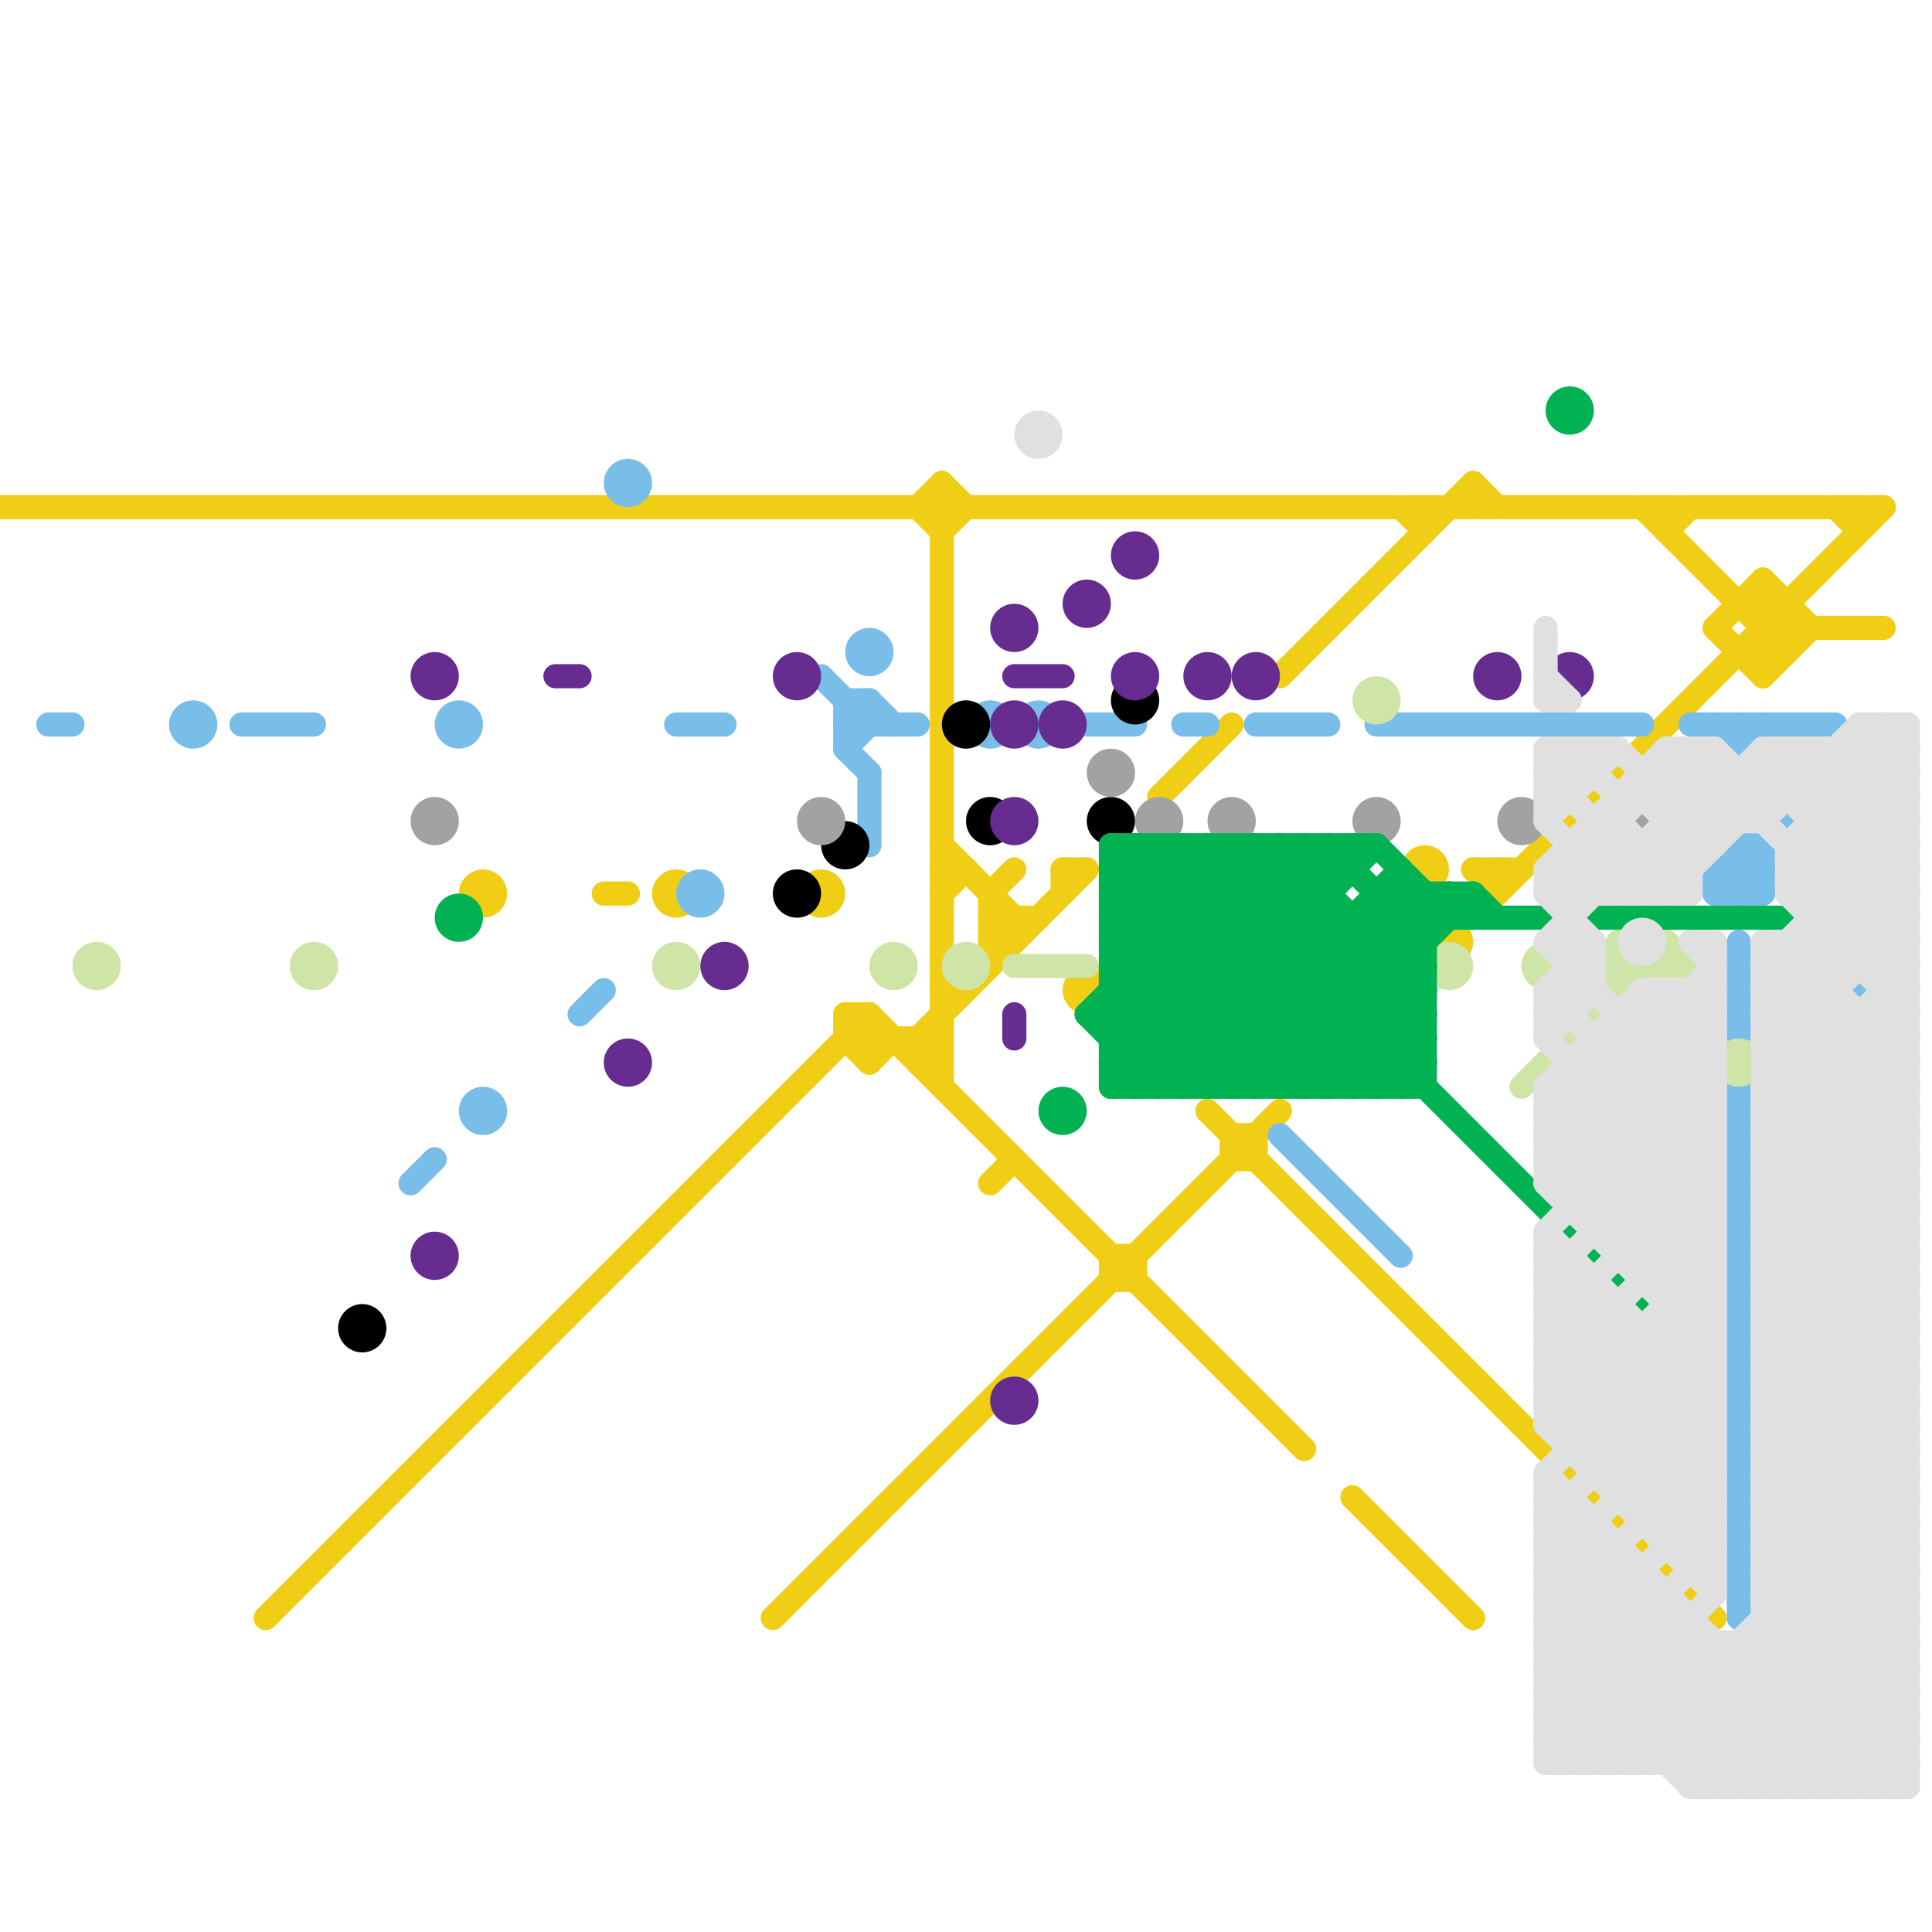 
<svg version="1.1" xmlns="http://www.w3.org/2000/svg" viewBox="0 0 80 80">
<style>line { stroke-width: 1; fill: none; stroke-linecap: round; stroke-linejoin: round; } .c0 { stroke: #f0ce15 } .c1 { stroke: #79bde9 } .c2 { stroke: #cfe4a7 } .c3 { stroke: #000000 } .c4 { stroke: #662c90 } .c5 { stroke: #a2a2a2 } .c6 { stroke: #00b251 } .c7 { stroke: #e0e0e0 }</style><line class="c0" x1="41" y1="39" x2="42" y2="39"/><line class="c0" x1="52" y1="47" x2="52" y2="48"/><line class="c0" x1="69" y1="21" x2="69" y2="22"/><line class="c0" x1="41" y1="37" x2="41" y2="40"/><line class="c0" x1="41" y1="49" x2="42" y2="48"/><line class="c0" x1="39" y1="35" x2="42" y2="38"/><line class="c0" x1="36" y1="44" x2="37" y2="43"/><line class="c0" x1="38" y1="43" x2="45" y2="36"/><line class="c0" x1="36" y1="42" x2="54" y2="60"/><line class="c0" x1="61" y1="20" x2="62" y2="21"/><line class="c0" x1="59" y1="21" x2="59" y2="22"/><line class="c0" x1="51" y1="47" x2="51" y2="48"/><line class="c0" x1="51" y1="47" x2="52" y2="47"/><line class="c0" x1="39" y1="20" x2="39" y2="45"/><line class="c0" x1="51" y1="48" x2="52" y2="48"/><line class="c0" x1="25" y1="37" x2="26" y2="37"/><line class="c0" x1="32" y1="67" x2="53" y2="46"/><line class="c0" x1="53" y1="28" x2="61" y2="20"/><line class="c0" x1="38" y1="21" x2="39" y2="20"/><line class="c0" x1="39" y1="41" x2="40" y2="41"/><line class="c0" x1="35" y1="43" x2="36" y2="44"/><line class="c0" x1="68" y1="21" x2="74" y2="27"/><line class="c0" x1="38" y1="44" x2="39" y2="43"/><line class="c0" x1="39" y1="36" x2="40" y2="36"/><line class="c0" x1="77" y1="21" x2="77" y2="22"/><line class="c0" x1="73" y1="28" x2="75" y2="26"/><line class="c0" x1="35" y1="43" x2="39" y2="43"/><line class="c0" x1="35" y1="42" x2="35" y2="43"/><line class="c0" x1="41" y1="39" x2="42" y2="38"/><line class="c0" x1="35" y1="42" x2="36" y2="42"/><line class="c0" x1="38" y1="43" x2="39" y2="44"/><line class="c0" x1="58" y1="21" x2="59" y2="22"/><line class="c0" x1="71" y1="26" x2="73" y2="28"/><line class="c0" x1="62" y1="37" x2="78" y2="21"/><line class="c0" x1="50" y1="46" x2="71" y2="67"/><line class="c0" x1="36" y1="42" x2="36" y2="44"/><line class="c0" x1="72" y1="25" x2="74" y2="25"/><line class="c0" x1="39" y1="40" x2="40" y2="41"/><line class="c0" x1="73" y1="24" x2="75" y2="26"/><line class="c0" x1="72" y1="27" x2="74" y2="27"/><line class="c0" x1="69" y1="22" x2="70" y2="21"/><line class="c0" x1="73" y1="27" x2="74" y2="26"/><line class="c0" x1="39" y1="20" x2="40" y2="21"/><line class="c0" x1="38" y1="21" x2="39" y2="22"/><line class="c0" x1="48" y1="33" x2="51" y2="30"/><line class="c0" x1="61" y1="36" x2="63" y2="36"/><line class="c0" x1="73" y1="24" x2="73" y2="28"/><line class="c0" x1="11" y1="67" x2="36" y2="42"/><line class="c0" x1="38" y1="43" x2="38" y2="44"/><line class="c0" x1="71" y1="26" x2="73" y2="24"/><line class="c0" x1="62" y1="36" x2="62" y2="37"/><line class="c0" x1="61" y1="20" x2="61" y2="21"/><line class="c0" x1="46" y1="52" x2="46" y2="53"/><line class="c0" x1="42" y1="38" x2="42" y2="39"/><line class="c0" x1="46" y1="52" x2="47" y2="52"/><line class="c0" x1="73" y1="26" x2="78" y2="26"/><line class="c0" x1="39" y1="37" x2="40" y2="36"/><line class="c0" x1="74" y1="25" x2="74" y2="27"/><line class="c0" x1="47" y1="52" x2="47" y2="53"/><line class="c0" x1="61" y1="36" x2="62" y2="37"/><line class="c0" x1="56" y1="62" x2="61" y2="67"/><line class="c0" x1="41" y1="38" x2="43" y2="38"/><line class="c0" x1="44" y1="36" x2="45" y2="36"/><line class="c0" x1="39" y1="22" x2="40" y2="21"/><line class="c0" x1="41" y1="37" x2="42" y2="36"/><line class="c0" x1="73" y1="25" x2="74" y2="26"/><line class="c0" x1="0" y1="21" x2="78" y2="21"/><line class="c0" x1="76" y1="21" x2="77" y2="22"/><line class="c0" x1="41" y1="38" x2="42" y2="39"/><line class="c0" x1="38" y1="44" x2="39" y2="44"/><line class="c0" x1="44" y1="36" x2="44" y2="37"/><line class="c0" x1="46" y1="53" x2="47" y2="53"/><line class="c0" x1="35" y1="42" x2="36" y2="43"/><circle cx="59" cy="36" r="1" fill="#f0ce15" /><circle cx="60" cy="39" r="1" fill="#f0ce15" /><circle cx="45" cy="41" r="1" fill="#f0ce15" /><circle cx="28" cy="37" r="1" fill="#f0ce15" /><circle cx="34" cy="37" r="1" fill="#f0ce15" /><circle cx="20" cy="37" r="1" fill="#f0ce15" /><line class="c1" x1="45" y1="30" x2="47" y2="30"/><line class="c1" x1="52" y1="30" x2="55" y2="30"/><line class="c1" x1="57" y1="30" x2="68" y2="30"/><line class="c1" x1="72" y1="35" x2="73" y2="36"/><line class="c1" x1="71" y1="36" x2="71" y2="37"/><line class="c1" x1="72" y1="39" x2="72" y2="43"/><line class="c1" x1="35" y1="30" x2="38" y2="30"/><line class="c1" x1="70" y1="30" x2="76" y2="30"/><line class="c1" x1="35" y1="29" x2="35" y2="31"/><line class="c1" x1="10" y1="30" x2="13" y2="30"/><line class="c1" x1="17" y1="49" x2="18" y2="48"/><line class="c1" x1="71" y1="37" x2="74" y2="34"/><line class="c1" x1="72" y1="31" x2="73" y2="30"/><line class="c1" x1="72" y1="35" x2="72" y2="37"/><line class="c1" x1="35" y1="31" x2="36" y2="30"/><line class="c1" x1="24" y1="42" x2="25" y2="41"/><line class="c1" x1="36" y1="32" x2="36" y2="35"/><line class="c1" x1="49" y1="30" x2="50" y2="30"/><line class="c1" x1="71" y1="36" x2="72" y2="35"/><line class="c1" x1="53" y1="47" x2="58" y2="52"/><line class="c1" x1="36" y1="29" x2="37" y2="30"/><line class="c1" x1="2" y1="30" x2="3" y2="30"/><line class="c1" x1="71" y1="30" x2="72" y2="31"/><line class="c1" x1="72" y1="35" x2="73" y2="35"/><line class="c1" x1="72" y1="45" x2="72" y2="67"/><line class="c1" x1="35" y1="29" x2="36" y2="29"/><line class="c1" x1="71" y1="36" x2="73" y2="36"/><line class="c1" x1="35" y1="30" x2="36" y2="29"/><line class="c1" x1="71" y1="36" x2="72" y2="37"/><line class="c1" x1="35" y1="31" x2="36" y2="32"/><line class="c1" x1="73" y1="35" x2="73" y2="37"/><line class="c1" x1="34" y1="28" x2="36" y2="30"/><line class="c1" x1="28" y1="30" x2="30" y2="30"/><line class="c1" x1="71" y1="37" x2="73" y2="37"/><line class="c1" x1="72" y1="37" x2="73" y2="36"/><line class="c1" x1="72" y1="30" x2="72" y2="31"/><line class="c1" x1="72" y1="36" x2="73" y2="37"/><line class="c1" x1="36" y1="29" x2="36" y2="30"/><circle cx="19" cy="30" r="1" fill="#79bde9" /><circle cx="41" cy="30" r="1" fill="#79bde9" /><circle cx="8" cy="30" r="1" fill="#79bde9" /><circle cx="36" cy="27" r="1" fill="#79bde9" /><circle cx="26" cy="20" r="1" fill="#79bde9" /><circle cx="43" cy="30" r="1" fill="#79bde9" /><circle cx="20" cy="46" r="1" fill="#79bde9" /><circle cx="29" cy="37" r="1" fill="#79bde9" /><circle cx="77" cy="41" r="1" fill="#79bde9" /><line class="c2" x1="67" y1="39" x2="68" y2="40"/><line class="c2" x1="67" y1="39" x2="67" y2="41"/><line class="c2" x1="69" y1="39" x2="69" y2="40"/><line class="c2" x1="69" y1="39" x2="70" y2="40"/><line class="c2" x1="42" y1="40" x2="45" y2="40"/><line class="c2" x1="67" y1="40" x2="70" y2="40"/><line class="c2" x1="63" y1="45" x2="69" y2="39"/><circle cx="72" cy="44" r="1" fill="#cfe4a7" /><circle cx="64" cy="40" r="1" fill="#cfe4a7" /><circle cx="60" cy="40" r="1" fill="#cfe4a7" /><circle cx="57" cy="29" r="1" fill="#cfe4a7" /><circle cx="4" cy="40" r="1" fill="#cfe4a7" /><circle cx="37" cy="40" r="1" fill="#cfe4a7" /><circle cx="28" cy="40" r="1" fill="#cfe4a7" /><circle cx="40" cy="40" r="1" fill="#cfe4a7" /><circle cx="13" cy="40" r="1" fill="#cfe4a7" /><circle cx="15" cy="55" r="1" fill="#000000" /><circle cx="47" cy="29" r="1" fill="#000000" /><circle cx="33" cy="37" r="1" fill="#000000" /><circle cx="41" cy="34" r="1" fill="#000000" /><circle cx="35" cy="35" r="1" fill="#000000" /><circle cx="46" cy="34" r="1" fill="#000000" /><circle cx="40" cy="30" r="1" fill="#000000" /><line class="c4" x1="42" y1="42" x2="42" y2="43"/><line class="c4" x1="23" y1="28" x2="24" y2="28"/><line class="c4" x1="42" y1="28" x2="44" y2="28"/><circle cx="42" cy="26" r="1" fill="#662c90" /><circle cx="18" cy="52" r="1" fill="#662c90" /><circle cx="42" cy="58" r="1" fill="#662c90" /><circle cx="47" cy="23" r="1" fill="#662c90" /><circle cx="45" cy="25" r="1" fill="#662c90" /><circle cx="33" cy="28" r="1" fill="#662c90" /><circle cx="50" cy="28" r="1" fill="#662c90" /><circle cx="18" cy="28" r="1" fill="#662c90" /><circle cx="42" cy="34" r="1" fill="#662c90" /><circle cx="62" cy="28" r="1" fill="#662c90" /><circle cx="42" cy="30" r="1" fill="#662c90" /><circle cx="52" cy="28" r="1" fill="#662c90" /><circle cx="47" cy="28" r="1" fill="#662c90" /><circle cx="26" cy="44" r="1" fill="#662c90" /><circle cx="44" cy="30" r="1" fill="#662c90" /><circle cx="65" cy="28" r="1" fill="#662c90" /><circle cx="30" cy="40" r="1" fill="#662c90" /><circle cx="18" cy="34" r="1" fill="#a2a2a2" /><circle cx="51" cy="34" r="1" fill="#a2a2a2" /><circle cx="46" cy="32" r="1" fill="#a2a2a2" /><circle cx="63" cy="34" r="1" fill="#a2a2a2" /><circle cx="68" cy="34" r="1" fill="#a2a2a2" /><circle cx="34" cy="34" r="1" fill="#a2a2a2" /><circle cx="48" cy="34" r="1" fill="#a2a2a2" /><circle cx="57" cy="34" r="1" fill="#a2a2a2" /><line class="c6" x1="46" y1="37" x2="55" y2="37"/><line class="c6" x1="57" y1="35" x2="60" y2="38"/><line class="c6" x1="46" y1="39" x2="50" y2="35"/><line class="c6" x1="57" y1="38" x2="59" y2="40"/><line class="c6" x1="48" y1="35" x2="48" y2="45"/><line class="c6" x1="66" y1="38" x2="74" y2="38"/><line class="c6" x1="46" y1="42" x2="53" y2="35"/><line class="c6" x1="49" y1="45" x2="58" y2="36"/><line class="c6" x1="46" y1="39" x2="52" y2="45"/><line class="c6" x1="60" y1="37" x2="61" y2="38"/><line class="c6" x1="46" y1="41" x2="50" y2="45"/><line class="c6" x1="45" y1="42" x2="52" y2="35"/><line class="c6" x1="46" y1="38" x2="49" y2="35"/><line class="c6" x1="48" y1="45" x2="55" y2="38"/><line class="c6" x1="58" y1="45" x2="59" y2="44"/><line class="c6" x1="47" y1="35" x2="57" y2="45"/><line class="c6" x1="46" y1="35" x2="57" y2="35"/><line class="c6" x1="53" y1="45" x2="61" y2="37"/><line class="c6" x1="46" y1="40" x2="51" y2="35"/><line class="c6" x1="46" y1="44" x2="55" y2="35"/><line class="c6" x1="53" y1="35" x2="53" y2="45"/><line class="c6" x1="46" y1="38" x2="64" y2="38"/><line class="c6" x1="46" y1="36" x2="55" y2="45"/><line class="c6" x1="46" y1="36" x2="47" y2="35"/><line class="c6" x1="61" y1="37" x2="62" y2="38"/><line class="c6" x1="56" y1="45" x2="59" y2="42"/><line class="c6" x1="46" y1="35" x2="56" y2="45"/><line class="c6" x1="59" y1="37" x2="59" y2="45"/><line class="c6" x1="46" y1="41" x2="59" y2="41"/><line class="c6" x1="49" y1="35" x2="49" y2="45"/><line class="c6" x1="46" y1="45" x2="56" y2="35"/><line class="c6" x1="51" y1="45" x2="59" y2="37"/><line class="c6" x1="46" y1="44" x2="59" y2="44"/><line class="c6" x1="51" y1="35" x2="59" y2="43"/><line class="c6" x1="55" y1="35" x2="55" y2="45"/><line class="c6" x1="48" y1="35" x2="58" y2="45"/><line class="c6" x1="50" y1="35" x2="50" y2="45"/><line class="c6" x1="56" y1="38" x2="56" y2="45"/><line class="c6" x1="60" y1="37" x2="60" y2="38"/><line class="c6" x1="46" y1="42" x2="49" y2="45"/><line class="c6" x1="61" y1="37" x2="61" y2="38"/><line class="c6" x1="57" y1="37" x2="61" y2="37"/><line class="c6" x1="51" y1="35" x2="51" y2="45"/><line class="c6" x1="45" y1="42" x2="59" y2="42"/><line class="c6" x1="58" y1="36" x2="58" y2="45"/><line class="c6" x1="50" y1="45" x2="58" y2="37"/><line class="c6" x1="46" y1="44" x2="47" y2="45"/><line class="c6" x1="55" y1="35" x2="59" y2="39"/><line class="c6" x1="54" y1="35" x2="54" y2="45"/><line class="c6" x1="46" y1="39" x2="59" y2="39"/><line class="c6" x1="46" y1="35" x2="46" y2="45"/><line class="c6" x1="46" y1="43" x2="54" y2="35"/><line class="c6" x1="45" y1="42" x2="48" y2="45"/><line class="c6" x1="56" y1="35" x2="56" y2="36"/><line class="c6" x1="47" y1="35" x2="47" y2="45"/><line class="c6" x1="52" y1="45" x2="60" y2="37"/><line class="c6" x1="55" y1="45" x2="59" y2="41"/><line class="c6" x1="50" y1="35" x2="59" y2="44"/><line class="c6" x1="49" y1="35" x2="68" y2="54"/><line class="c6" x1="52" y1="35" x2="59" y2="42"/><line class="c6" x1="53" y1="35" x2="59" y2="41"/><line class="c6" x1="57" y1="37" x2="57" y2="45"/><line class="c6" x1="47" y1="45" x2="57" y2="35"/><line class="c6" x1="54" y1="45" x2="59" y2="40"/><line class="c6" x1="46" y1="37" x2="48" y2="35"/><line class="c6" x1="46" y1="43" x2="59" y2="43"/><line class="c6" x1="57" y1="45" x2="59" y2="43"/><line class="c6" x1="46" y1="36" x2="56" y2="36"/><line class="c6" x1="46" y1="45" x2="59" y2="45"/><line class="c6" x1="46" y1="37" x2="54" y2="45"/><line class="c6" x1="46" y1="40" x2="51" y2="45"/><line class="c6" x1="46" y1="38" x2="53" y2="45"/><line class="c6" x1="54" y1="35" x2="55" y2="36"/><line class="c6" x1="58" y1="37" x2="59" y2="38"/><line class="c6" x1="52" y1="35" x2="52" y2="45"/><line class="c6" x1="46" y1="40" x2="59" y2="40"/><circle cx="44" cy="46" r="1" fill="#00b251" /><circle cx="19" cy="38" r="1" fill="#00b251" /><circle cx="65" cy="17" r="1" fill="#00b251" /><line class="c7" x1="64" y1="33" x2="66" y2="31"/><line class="c7" x1="77" y1="30" x2="79" y2="30"/><line class="c7" x1="65" y1="44" x2="71" y2="44"/><line class="c7" x1="73" y1="49" x2="79" y2="43"/><line class="c7" x1="69" y1="34" x2="73" y2="34"/><line class="c7" x1="64" y1="73" x2="79" y2="73"/><line class="c7" x1="73" y1="65" x2="79" y2="71"/><line class="c7" x1="67" y1="51" x2="71" y2="47"/><line class="c7" x1="75" y1="31" x2="75" y2="74"/><line class="c7" x1="75" y1="31" x2="79" y2="35"/><line class="c7" x1="64" y1="43" x2="71" y2="50"/><line class="c7" x1="64" y1="56" x2="66" y2="54"/><line class="c7" x1="77" y1="42" x2="77" y2="74"/><line class="c7" x1="69" y1="53" x2="71" y2="51"/><line class="c7" x1="72" y1="68" x2="78" y2="74"/><line class="c7" x1="64" y1="64" x2="67" y2="64"/><line class="c7" x1="78" y1="42" x2="79" y2="43"/><line class="c7" x1="73" y1="60" x2="79" y2="54"/><line class="c7" x1="64" y1="58" x2="71" y2="58"/><line class="c7" x1="68" y1="52" x2="71" y2="49"/><line class="c7" x1="73" y1="54" x2="79" y2="60"/><line class="c7" x1="77" y1="31" x2="79" y2="33"/><line class="c7" x1="73" y1="46" x2="79" y2="46"/><line class="c7" x1="70" y1="67" x2="70" y2="74"/><line class="c7" x1="73" y1="55" x2="79" y2="55"/><line class="c7" x1="73" y1="57" x2="79" y2="57"/><line class="c7" x1="70" y1="39" x2="71" y2="39"/><line class="c7" x1="68" y1="41" x2="71" y2="44"/><line class="c7" x1="67" y1="37" x2="73" y2="31"/><line class="c7" x1="67" y1="42" x2="71" y2="42"/><line class="c7" x1="74" y1="39" x2="74" y2="74"/><line class="c7" x1="67" y1="43" x2="71" y2="47"/><line class="c7" x1="73" y1="53" x2="79" y2="59"/><line class="c7" x1="64" y1="58" x2="67" y2="55"/><line class="c7" x1="70" y1="74" x2="79" y2="65"/><line class="c7" x1="70" y1="74" x2="79" y2="74"/><line class="c7" x1="65" y1="35" x2="71" y2="35"/><line class="c7" x1="73" y1="31" x2="73" y2="34"/><line class="c7" x1="67" y1="61" x2="71" y2="57"/><line class="c7" x1="64" y1="61" x2="64" y2="73"/><line class="c7" x1="68" y1="42" x2="71" y2="45"/><line class="c7" x1="73" y1="56" x2="79" y2="62"/><line class="c7" x1="73" y1="51" x2="79" y2="45"/><line class="c7" x1="64" y1="45" x2="71" y2="45"/><line class="c7" x1="64" y1="47" x2="71" y2="47"/><line class="c7" x1="64" y1="61" x2="71" y2="54"/><line class="c7" x1="70" y1="31" x2="70" y2="37"/><line class="c7" x1="73" y1="40" x2="79" y2="40"/><line class="c7" x1="73" y1="62" x2="79" y2="68"/><line class="c7" x1="64" y1="33" x2="65" y2="33"/><line class="c7" x1="68" y1="62" x2="71" y2="59"/><line class="c7" x1="73" y1="64" x2="79" y2="70"/><line class="c7" x1="64" y1="43" x2="66" y2="41"/><line class="c7" x1="64" y1="72" x2="69" y2="67"/><line class="c7" x1="64" y1="41" x2="71" y2="48"/><line class="c7" x1="73" y1="59" x2="79" y2="53"/><line class="c7" x1="69" y1="32" x2="71" y2="34"/><line class="c7" x1="69" y1="54" x2="71" y2="54"/><line class="c7" x1="73" y1="54" x2="79" y2="54"/><line class="c7" x1="73" y1="48" x2="79" y2="48"/><line class="c7" x1="79" y1="30" x2="79" y2="74"/><line class="c7" x1="75" y1="74" x2="79" y2="70"/><line class="c7" x1="74" y1="31" x2="79" y2="36"/><line class="c7" x1="64" y1="52" x2="65" y2="52"/><line class="c7" x1="73" y1="41" x2="79" y2="47"/><line class="c7" x1="64" y1="42" x2="66" y2="40"/><line class="c7" x1="73" y1="43" x2="79" y2="49"/><line class="c7" x1="73" y1="41" x2="76" y2="41"/><line class="c7" x1="64" y1="64" x2="74" y2="74"/><line class="c7" x1="74" y1="31" x2="74" y2="33"/><line class="c7" x1="64" y1="72" x2="65" y2="73"/><line class="c7" x1="75" y1="34" x2="79" y2="34"/><line class="c7" x1="70" y1="41" x2="70" y2="65"/><line class="c7" x1="68" y1="35" x2="68" y2="37"/><line class="c7" x1="70" y1="73" x2="79" y2="64"/><line class="c7" x1="76" y1="74" x2="79" y2="71"/><line class="c7" x1="73" y1="53" x2="79" y2="53"/><line class="c7" x1="73" y1="61" x2="79" y2="55"/><line class="c7" x1="74" y1="74" x2="79" y2="69"/><line class="c7" x1="64" y1="39" x2="66" y2="39"/><line class="c7" x1="64" y1="48" x2="71" y2="55"/><line class="c7" x1="73" y1="42" x2="79" y2="48"/><line class="c7" x1="64" y1="46" x2="71" y2="46"/><line class="c7" x1="73" y1="56" x2="79" y2="56"/><line class="c7" x1="64" y1="67" x2="71" y2="60"/><line class="c7" x1="70" y1="65" x2="71" y2="65"/><line class="c7" x1="67" y1="52" x2="71" y2="52"/><line class="c7" x1="73" y1="40" x2="79" y2="34"/><line class="c7" x1="64" y1="48" x2="71" y2="41"/><line class="c7" x1="64" y1="31" x2="67" y2="31"/><line class="c7" x1="64" y1="49" x2="71" y2="56"/><line class="c7" x1="64" y1="53" x2="66" y2="53"/><line class="c7" x1="64" y1="51" x2="71" y2="58"/><line class="c7" x1="73" y1="63" x2="79" y2="69"/><line class="c7" x1="64" y1="36" x2="69" y2="31"/><line class="c7" x1="64" y1="68" x2="67" y2="65"/><line class="c7" x1="67" y1="31" x2="71" y2="35"/><line class="c7" x1="64" y1="54" x2="65" y2="53"/><line class="c7" x1="73" y1="58" x2="79" y2="52"/><line class="c7" x1="71" y1="68" x2="71" y2="74"/><line class="c7" x1="73" y1="62" x2="79" y2="62"/><line class="c7" x1="69" y1="64" x2="71" y2="64"/><line class="c7" x1="73" y1="64" x2="79" y2="64"/><line class="c7" x1="64" y1="36" x2="64" y2="37"/><line class="c7" x1="73" y1="44" x2="79" y2="50"/><line class="c7" x1="73" y1="45" x2="79" y2="45"/><line class="c7" x1="73" y1="47" x2="79" y2="47"/><line class="c7" x1="64" y1="55" x2="71" y2="55"/><line class="c7" x1="65" y1="52" x2="65" y2="60"/><line class="c7" x1="64" y1="49" x2="71" y2="42"/><line class="c7" x1="64" y1="51" x2="71" y2="44"/><line class="c7" x1="64" y1="41" x2="66" y2="39"/><line class="c7" x1="73" y1="48" x2="79" y2="42"/><line class="c7" x1="66" y1="43" x2="71" y2="43"/><line class="c7" x1="64" y1="51" x2="64" y2="59"/><line class="c7" x1="65" y1="35" x2="65" y2="42"/><line class="c7" x1="68" y1="32" x2="68" y2="33"/><line class="c7" x1="69" y1="31" x2="72" y2="34"/><line class="c7" x1="64" y1="69" x2="79" y2="69"/><line class="c7" x1="64" y1="71" x2="79" y2="71"/><line class="c7" x1="64" y1="32" x2="65" y2="31"/><line class="c7" x1="68" y1="65" x2="68" y2="73"/><line class="c7" x1="78" y1="30" x2="79" y2="31"/><line class="c7" x1="73" y1="42" x2="79" y2="42"/><line class="c7" x1="75" y1="35" x2="79" y2="39"/><line class="c7" x1="64" y1="62" x2="65" y2="62"/><line class="c7" x1="64" y1="70" x2="68" y2="66"/><line class="c7" x1="64" y1="68" x2="70" y2="74"/><line class="c7" x1="73" y1="66" x2="79" y2="60"/><line class="c7" x1="66" y1="61" x2="71" y2="61"/><line class="c7" x1="73" y1="63" x2="79" y2="63"/><line class="c7" x1="73" y1="39" x2="73" y2="74"/><line class="c7" x1="73" y1="50" x2="79" y2="56"/><line class="c7" x1="64" y1="56" x2="71" y2="56"/><line class="c7" x1="73" y1="52" x2="79" y2="58"/><line class="c7" x1="65" y1="60" x2="71" y2="60"/><line class="c7" x1="73" y1="44" x2="79" y2="44"/><line class="c7" x1="73" y1="47" x2="79" y2="41"/><line class="c7" x1="67" y1="33" x2="67" y2="37"/><line class="c7" x1="73" y1="31" x2="79" y2="37"/><line class="c7" x1="67" y1="62" x2="71" y2="62"/><line class="c7" x1="69" y1="37" x2="75" y2="31"/><line class="c7" x1="64" y1="57" x2="71" y2="64"/><line class="c7" x1="64" y1="59" x2="71" y2="66"/><line class="c7" x1="64" y1="42" x2="65" y2="42"/><line class="c7" x1="73" y1="49" x2="79" y2="55"/><line class="c7" x1="64" y1="71" x2="66" y2="73"/><line class="c7" x1="64" y1="64" x2="65" y2="63"/><line class="c7" x1="73" y1="65" x2="79" y2="65"/><line class="c7" x1="66" y1="63" x2="66" y2="73"/><line class="c7" x1="64" y1="70" x2="79" y2="70"/><line class="c7" x1="64" y1="72" x2="79" y2="72"/><line class="c7" x1="72" y1="32" x2="72" y2="34"/><line class="c7" x1="64" y1="66" x2="66" y2="64"/><line class="c7" x1="65" y1="31" x2="67" y2="33"/><line class="c7" x1="64" y1="66" x2="69" y2="66"/><line class="c7" x1="64" y1="65" x2="71" y2="58"/><line class="c7" x1="64" y1="34" x2="67" y2="37"/><line class="c7" x1="64" y1="57" x2="71" y2="50"/><line class="c7" x1="64" y1="59" x2="71" y2="52"/><line class="c7" x1="68" y1="32" x2="79" y2="32"/><line class="c7" x1="65" y1="50" x2="71" y2="50"/><line class="c7" x1="64" y1="70" x2="67" y2="73"/><line class="c7" x1="65" y1="62" x2="65" y2="73"/><line class="c7" x1="77" y1="74" x2="79" y2="72"/><line class="c7" x1="69" y1="31" x2="71" y2="31"/><line class="c7" x1="64" y1="31" x2="65" y2="32"/><line class="c7" x1="64" y1="29" x2="65" y2="29"/><line class="c7" x1="73" y1="60" x2="79" y2="66"/><line class="c7" x1="74" y1="39" x2="79" y2="44"/><line class="c7" x1="73" y1="46" x2="79" y2="40"/><line class="c7" x1="67" y1="42" x2="67" y2="52"/><line class="c7" x1="65" y1="39" x2="66" y2="40"/><line class="c7" x1="73" y1="55" x2="79" y2="49"/><line class="c7" x1="64" y1="36" x2="70" y2="36"/><line class="c7" x1="67" y1="64" x2="67" y2="73"/><line class="c7" x1="73" y1="57" x2="79" y2="51"/><line class="c7" x1="64" y1="39" x2="71" y2="46"/><line class="c7" x1="77" y1="30" x2="79" y2="32"/><line class="c7" x1="69" y1="73" x2="79" y2="63"/><line class="c7" x1="75" y1="33" x2="78" y2="30"/><line class="c7" x1="68" y1="73" x2="79" y2="62"/><line class="c7" x1="64" y1="28" x2="65" y2="29"/><line class="c7" x1="64" y1="67" x2="71" y2="74"/><line class="c7" x1="73" y1="32" x2="79" y2="38"/><line class="c7" x1="68" y1="53" x2="71" y2="53"/><line class="c7" x1="73" y1="74" x2="79" y2="68"/><line class="c7" x1="64" y1="58" x2="71" y2="65"/><line class="c7" x1="75" y1="37" x2="79" y2="33"/><line class="c7" x1="74" y1="35" x2="74" y2="37"/><line class="c7" x1="64" y1="39" x2="71" y2="32"/><line class="c7" x1="73" y1="49" x2="79" y2="49"/><line class="c7" x1="66" y1="50" x2="71" y2="45"/><line class="c7" x1="73" y1="65" x2="79" y2="59"/><line class="c7" x1="64" y1="73" x2="71" y2="66"/><line class="c7" x1="73" y1="51" x2="79" y2="57"/><line class="c7" x1="76" y1="31" x2="76" y2="74"/><line class="c7" x1="75" y1="39" x2="76" y2="40"/><line class="c7" x1="64" y1="46" x2="69" y2="41"/><line class="c7" x1="64" y1="41" x2="64" y2="43"/><line class="c7" x1="64" y1="34" x2="67" y2="31"/><line class="c7" x1="69" y1="55" x2="71" y2="57"/><line class="c7" x1="70" y1="41" x2="71" y2="42"/><line class="c7" x1="66" y1="73" x2="71" y2="68"/><line class="c7" x1="64" y1="31" x2="64" y2="34"/><line class="c7" x1="64" y1="45" x2="71" y2="52"/><line class="c7" x1="64" y1="47" x2="71" y2="54"/><line class="c7" x1="73" y1="59" x2="79" y2="65"/><line class="c7" x1="66" y1="53" x2="66" y2="61"/><line class="c7" x1="64" y1="45" x2="64" y2="49"/><line class="c7" x1="73" y1="54" x2="79" y2="48"/><line class="c7" x1="64" y1="32" x2="66" y2="32"/><line class="c7" x1="73" y1="60" x2="79" y2="60"/><line class="c7" x1="66" y1="31" x2="66" y2="32"/><line class="c7" x1="73" y1="34" x2="77" y2="30"/><line class="c7" x1="78" y1="74" x2="79" y2="73"/><line class="c7" x1="69" y1="33" x2="71" y2="31"/><line class="c7" x1="71" y1="31" x2="71" y2="35"/><line class="c7" x1="66" y1="51" x2="71" y2="51"/><line class="c7" x1="73" y1="43" x2="79" y2="43"/><line class="c7" x1="68" y1="41" x2="71" y2="41"/><line class="c7" x1="64" y1="63" x2="75" y2="74"/><line class="c7" x1="64" y1="53" x2="71" y2="46"/><line class="c7" x1="64" y1="47" x2="71" y2="40"/><line class="c7" x1="64" y1="66" x2="72" y2="74"/><line class="c7" x1="64" y1="69" x2="68" y2="73"/><line class="c7" x1="73" y1="53" x2="79" y2="47"/><line class="c7" x1="69" y1="66" x2="69" y2="73"/><line class="c7" x1="68" y1="37" x2="74" y2="31"/><line class="c7" x1="73" y1="61" x2="79" y2="67"/><line class="c7" x1="69" y1="41" x2="69" y2="64"/><line class="c7" x1="73" y1="56" x2="79" y2="50"/><line class="c7" x1="64" y1="37" x2="70" y2="37"/><line class="c7" x1="64" y1="32" x2="69" y2="37"/><line class="c7" x1="70" y1="39" x2="71" y2="40"/><line class="c7" x1="65" y1="44" x2="65" y2="50"/><line class="c7" x1="69" y1="31" x2="69" y2="37"/><line class="c7" x1="73" y1="51" x2="79" y2="51"/><line class="c7" x1="64" y1="37" x2="66" y2="39"/><line class="c7" x1="66" y1="34" x2="66" y2="37"/><line class="c7" x1="68" y1="55" x2="68" y2="63"/><line class="c7" x1="64" y1="36" x2="65" y2="37"/><line class="c7" x1="65" y1="31" x2="65" y2="33"/><line class="c7" x1="73" y1="40" x2="79" y2="46"/><line class="c7" x1="68" y1="63" x2="71" y2="63"/><line class="c7" x1="64" y1="67" x2="70" y2="67"/><line class="c7" x1="69" y1="35" x2="70" y2="36"/><line class="c7" x1="73" y1="62" x2="79" y2="56"/><line class="c7" x1="64" y1="46" x2="71" y2="53"/><line class="c7" x1="73" y1="64" x2="79" y2="58"/><line class="c7" x1="73" y1="58" x2="79" y2="64"/><line class="c7" x1="73" y1="59" x2="79" y2="59"/><line class="c7" x1="66" y1="60" x2="71" y2="55"/><line class="c7" x1="65" y1="37" x2="67" y2="35"/><line class="c7" x1="73" y1="45" x2="76" y2="42"/><line class="c7" x1="74" y1="36" x2="79" y2="41"/><line class="c7" x1="73" y1="39" x2="79" y2="45"/><line class="c7" x1="65" y1="36" x2="66" y2="37"/><line class="c7" x1="64" y1="48" x2="71" y2="48"/><line class="c7" x1="73" y1="48" x2="79" y2="54"/><line class="c7" x1="64" y1="63" x2="66" y2="63"/><line class="c7" x1="78" y1="30" x2="78" y2="74"/><line class="c7" x1="67" y1="73" x2="79" y2="61"/><line class="c7" x1="72" y1="74" x2="79" y2="67"/><line class="c7" x1="73" y1="41" x2="79" y2="35"/><line class="c7" x1="73" y1="43" x2="79" y2="37"/><line class="c7" x1="65" y1="45" x2="71" y2="51"/><line class="c7" x1="74" y1="36" x2="79" y2="36"/><line class="c7" x1="64" y1="55" x2="71" y2="62"/><line class="c7" x1="73" y1="67" x2="79" y2="73"/><line class="c7" x1="64" y1="65" x2="68" y2="65"/><line class="c7" x1="64" y1="49" x2="71" y2="49"/><line class="c7" x1="71" y1="74" x2="79" y2="66"/><line class="c7" x1="67" y1="33" x2="79" y2="33"/><line class="c7" x1="73" y1="61" x2="79" y2="61"/><line class="c7" x1="73" y1="42" x2="79" y2="36"/><line class="c7" x1="64" y1="37" x2="70" y2="31"/><line class="c7" x1="65" y1="40" x2="66" y2="40"/><line class="c7" x1="64" y1="68" x2="79" y2="68"/><line class="c7" x1="64" y1="62" x2="76" y2="74"/><line class="c7" x1="65" y1="59" x2="71" y2="53"/><line class="c7" x1="67" y1="54" x2="67" y2="62"/><line class="c7" x1="78" y1="41" x2="79" y2="41"/><line class="c7" x1="64" y1="63" x2="71" y2="56"/><line class="c7" x1="64" y1="55" x2="71" y2="48"/><line class="c7" x1="73" y1="66" x2="79" y2="72"/><line class="c7" x1="74" y1="36" x2="79" y2="31"/><line class="c7" x1="73" y1="68" x2="79" y2="74"/><line class="c7" x1="73" y1="63" x2="79" y2="57"/><line class="c7" x1="64" y1="41" x2="66" y2="41"/><line class="c7" x1="65" y1="73" x2="70" y2="68"/><line class="c7" x1="72" y1="68" x2="72" y2="74"/><line class="c7" x1="73" y1="58" x2="79" y2="58"/><line class="c7" x1="73" y1="50" x2="79" y2="50"/><line class="c7" x1="77" y1="30" x2="77" y2="40"/><line class="c7" x1="73" y1="52" x2="79" y2="52"/><line class="c7" x1="74" y1="37" x2="79" y2="42"/><line class="c7" x1="70" y1="64" x2="71" y2="63"/><line class="c7" x1="64" y1="61" x2="77" y2="74"/><line class="c7" x1="73" y1="44" x2="79" y2="38"/><line class="c7" x1="73" y1="45" x2="79" y2="51"/><line class="c7" x1="73" y1="47" x2="79" y2="53"/><line class="c7" x1="66" y1="39" x2="66" y2="41"/><line class="c7" x1="66" y1="43" x2="66" y2="51"/><line class="c7" x1="73" y1="39" x2="79" y2="39"/><line class="c7" x1="73" y1="31" x2="79" y2="31"/><line class="c7" x1="75" y1="38" x2="79" y2="38"/><line class="c7" x1="69" y1="63" x2="71" y2="61"/><line class="c7" x1="71" y1="31" x2="73" y2="33"/><line class="c7" x1="67" y1="34" x2="70" y2="37"/><line class="c7" x1="64" y1="52" x2="71" y2="59"/><line class="c7" x1="70" y1="31" x2="79" y2="40"/><line class="c7" x1="74" y1="35" x2="79" y2="35"/><line class="c7" x1="64" y1="54" x2="71" y2="61"/><line class="c7" x1="74" y1="37" x2="79" y2="37"/><line class="c7" x1="64" y1="56" x2="71" y2="63"/><line class="c7" x1="66" y1="35" x2="68" y2="37"/><line class="c7" x1="68" y1="33" x2="70" y2="35"/><line class="c7" x1="73" y1="67" x2="79" y2="67"/><line class="c7" x1="64" y1="69" x2="71" y2="62"/><line class="c7" x1="71" y1="39" x2="71" y2="66"/><line class="c7" x1="64" y1="71" x2="71" y2="64"/><line class="c7" x1="68" y1="41" x2="68" y2="53"/><line class="c7" x1="64" y1="53" x2="71" y2="60"/><line class="c7" x1="74" y1="35" x2="79" y2="30"/><line class="c7" x1="74" y1="37" x2="79" y2="32"/><line class="c7" x1="78" y1="40" x2="79" y2="39"/><line class="c7" x1="73" y1="66" x2="79" y2="66"/><line class="c7" x1="73" y1="46" x2="79" y2="52"/><line class="c7" x1="64" y1="57" x2="71" y2="57"/><line class="c7" x1="64" y1="54" x2="67" y2="54"/><line class="c7" x1="64" y1="59" x2="71" y2="59"/><line class="c7" x1="73" y1="55" x2="79" y2="61"/><line class="c7" x1="73" y1="57" x2="79" y2="63"/><line class="c7" x1="64" y1="65" x2="73" y2="74"/><line class="c7" x1="73" y1="50" x2="79" y2="44"/><line class="c7" x1="73" y1="52" x2="79" y2="46"/><line class="c7" x1="66" y1="44" x2="71" y2="49"/><line class="c7" x1="66" y1="34" x2="67" y2="34"/><line class="c7" x1="65" y1="49" x2="71" y2="43"/><line class="c7" x1="69" y1="41" x2="71" y2="43"/><line class="c7" x1="64" y1="26" x2="64" y2="29"/><line class="c7" x1="64" y1="45" x2="68" y2="41"/><line class="c7" x1="76" y1="31" x2="79" y2="34"/><circle cx="43" cy="18" r="1" fill="#e0e0e0" /><circle cx="68" cy="39" r="1" fill="#e0e0e0" />


</svg>


